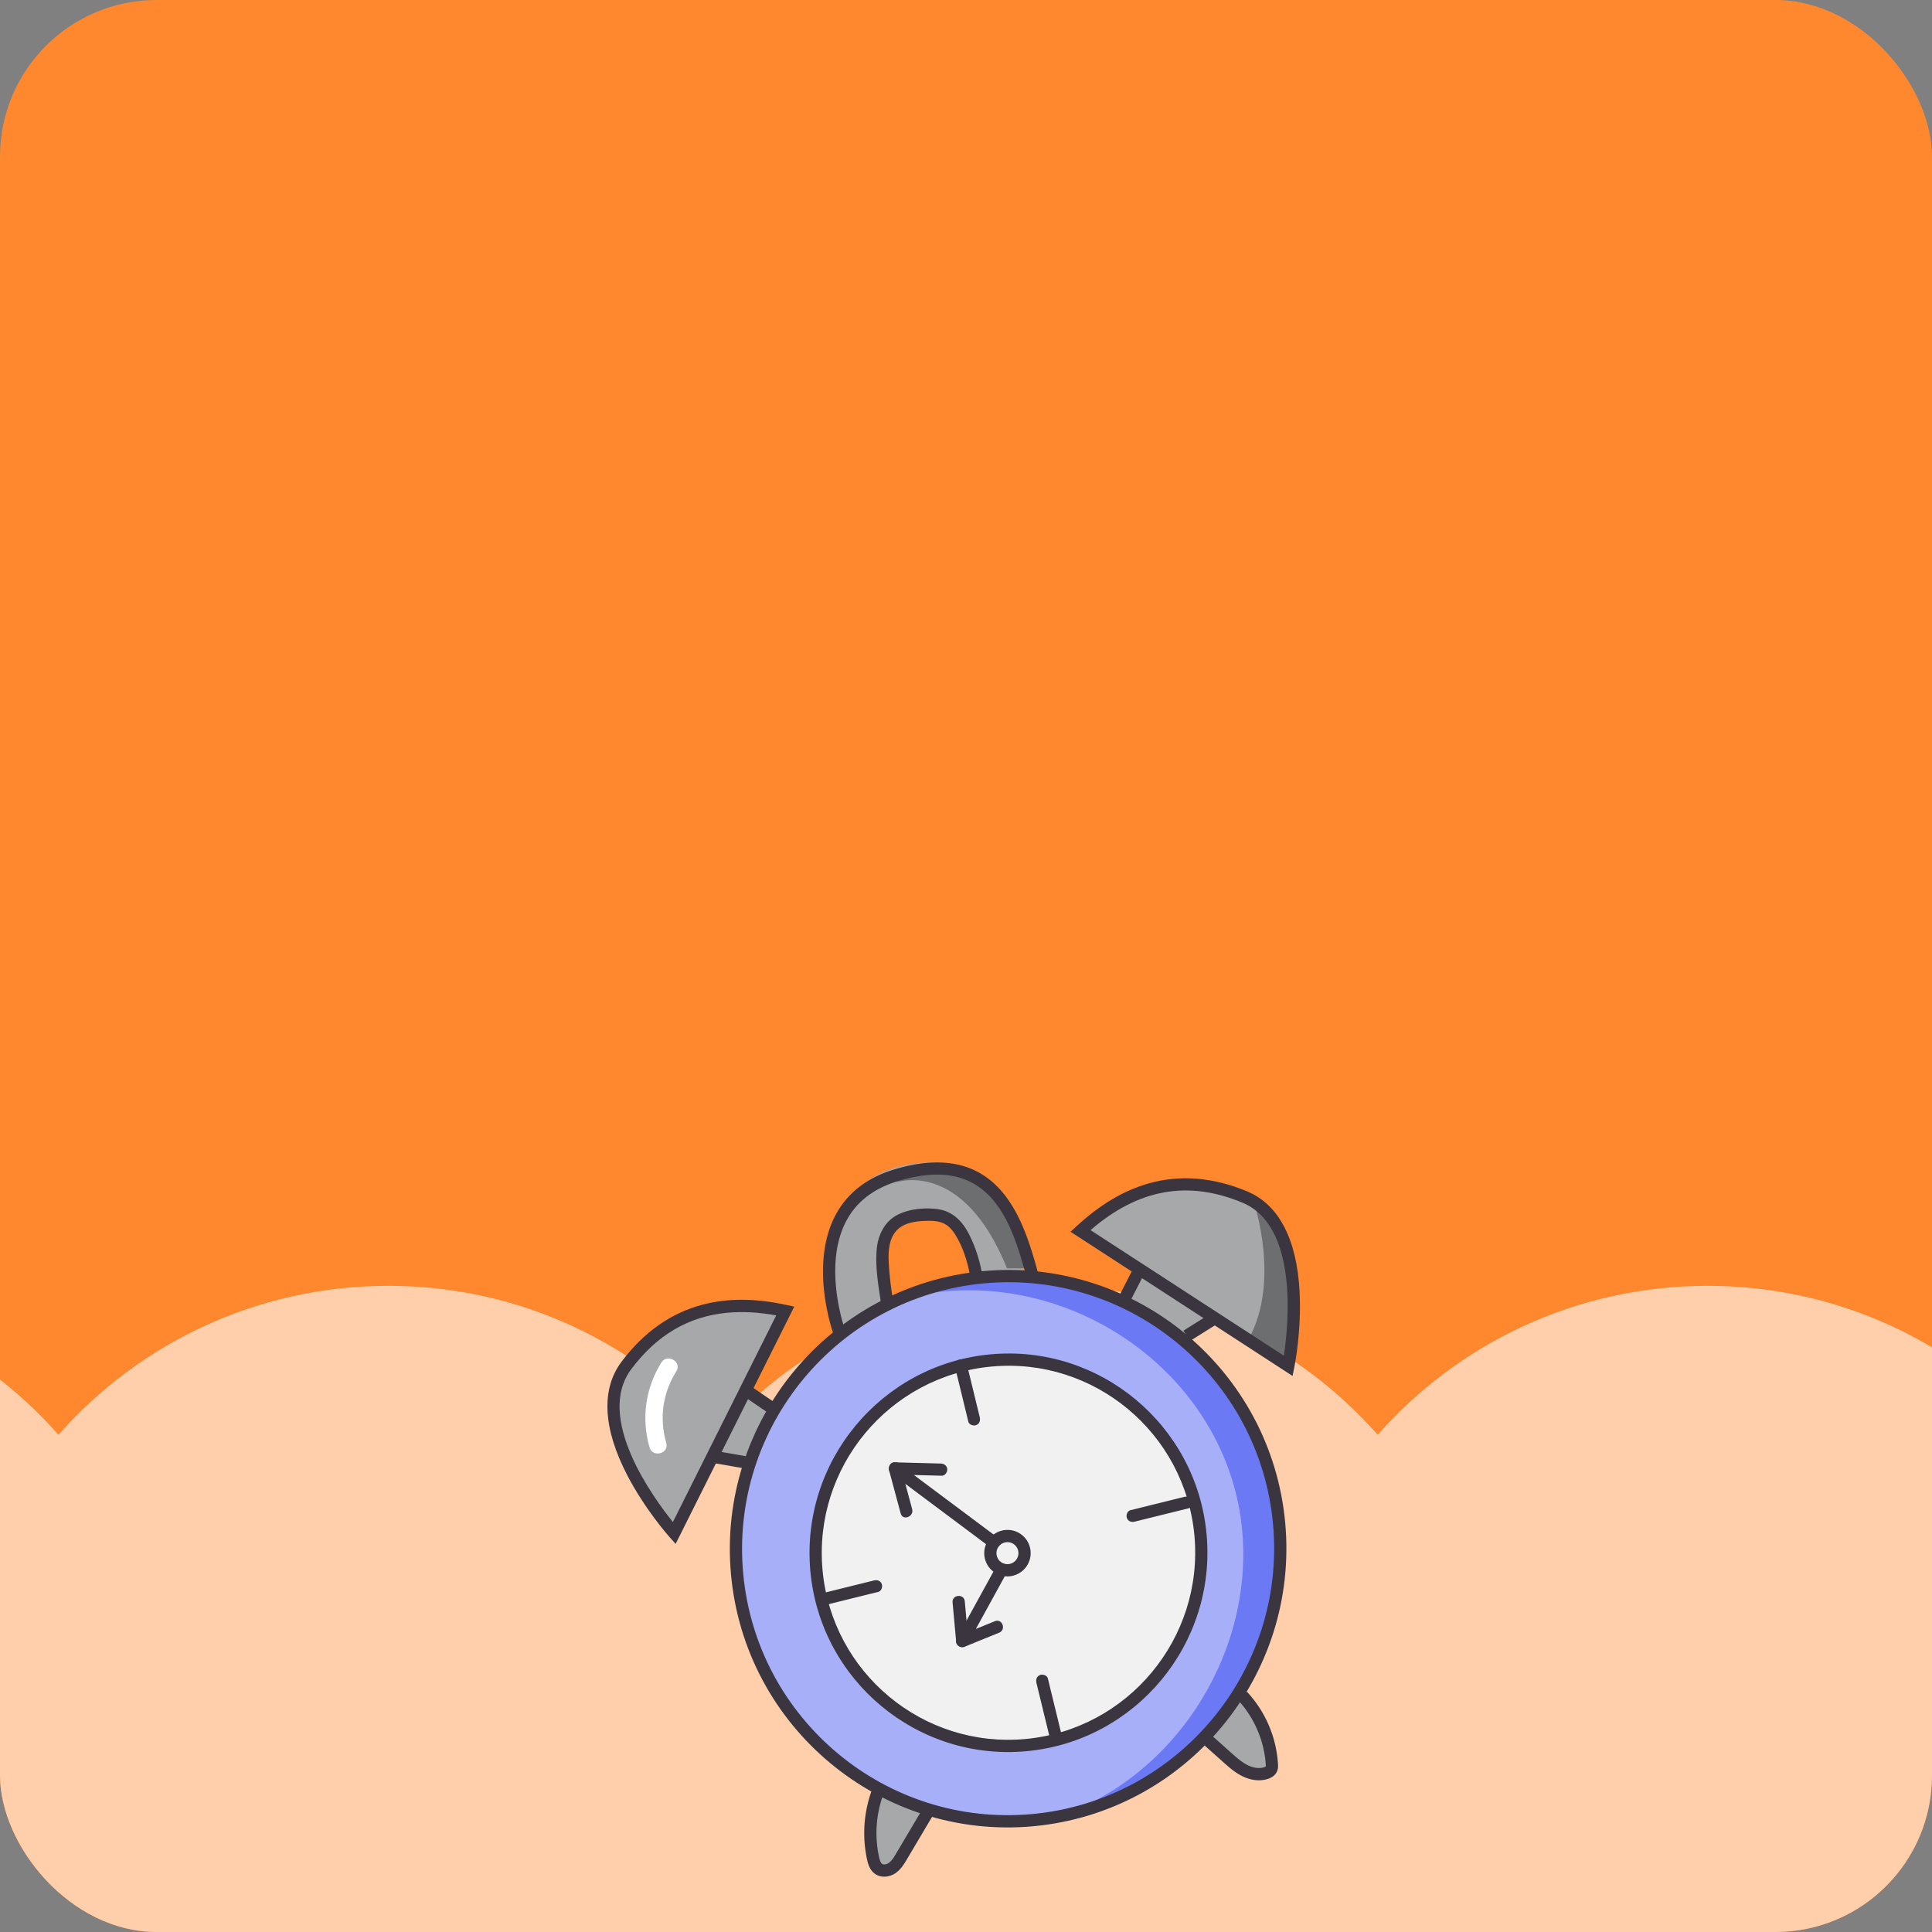 <?xml version="1.0" encoding="UTF-8"?> <svg xmlns="http://www.w3.org/2000/svg" width="296" height="296" fill="none"><rect width="100%" height="100%" fill="#808080" stroke="none"/><g clip-path="url(#a)"><rect width="296" height="296" fill="#FF882E" rx="24"></rect><path fill="#FFCFAB" d="M362.69 197c37.209 0 67.373 30.164 67.373 67.373v269.493c0 37.209-30.164 67.373-67.373 67.373-20.127 0-38.193-8.827-50.539-22.82-12.345 13.993-30.41 22.82-50.538 22.82s-38.193-8.827-50.539-22.821c-12.345 13.993-30.41 22.821-50.538 22.821-20.118 0-38.176-8.819-50.521-22.801-12.345 13.982-30.404 22.801-50.522 22.801-20.128 0-38.194-8.827-50.539-22.821-12.345 13.993-30.41 22.821-50.538 22.821-20.118 0-38.176-8.819-50.521-22.801-12.345 13.982-30.404 22.801-50.522 22.801-37.209 0-67.373-30.164-67.373-67.373V264.373c0-37.209 30.164-67.373 67.373-67.373 20.118 0 38.177 8.818 50.522 22.8C-79.76 205.818-61.703 197-41.585 197c20.127 0 38.193 8.827 50.538 22.819C21.3 205.826 39.366 197 59.494 197c20.117 0 38.176 8.818 50.521 22.8 12.345-13.982 30.403-22.8 50.521-22.8 20.127 0 38.193 8.827 50.538 22.819C223.42 205.826 241.486 197 261.613 197s38.193 8.827 50.538 22.819C324.497 205.826 342.563 197 362.69 197"></path><path fill="#F1F1F2" d="M177.272 256.886c10.462-12.614 8.75-31.335-3.824-41.815s-31.246-8.749-41.708 3.866-8.75 31.335 3.824 41.814c12.573 10.48 31.247 8.749 41.708-3.865"></path><path fill="#A6A8AA" d="M173.42 196.822c.414-.597-.109-1.674.679-2.912l-8.863-4.954s10.28-11.767 23.557-6.248c13.278 5.519 6.831 25.932 6.831 25.932l-9.653-6.458c-1.297 1.307-4.028 1.89-5.326 3.196a15.7 15.7 0 0 0-6.554-4.884c-.293-.116-2.083-1.161-2.151-1.472-.056-.253 1.331-1.987 1.48-2.2M117.801 215.366c-.653-.313-2.266-1.186-3.561-1.873l5.712-12.391s-14.623-3.944-23.45 7.438 6.833 25.933 6.833 25.933l6.103-11.743q2.657.74 5.314 1.479a15.8 15.8 0 0 1 3.291-7.495c.198-.246.419-.548.325-.85-.077-.248-.333-.386-.567-.498M136.166 199.365s-5.585-10.658 3.33-13.021 10.185 8.854 10.185 8.854l8.434-.882s-3.638-19.951-20.419-15.579c-15.535 4.048-8.929 25.575-8.929 25.575s6.384-4.411 7.399-4.947"></path><path fill="#A6AFF8" d="M144.075 197.048c-22.146 5.873-35.359 28.62-29.515 50.807s28.535 35.411 50.681 29.537c22.146-5.873 35.359-28.62 29.515-50.807-5.846-22.185-28.535-35.411-50.681-29.537m18.064 68.575c-15.656 4.153-31.698-5.197-35.831-20.883-4.132-15.686 5.211-31.768 20.867-35.921s31.699 5.197 35.831 20.883-5.208 31.767-20.867 35.921"></path><path fill="#A6A8AA" d="M190.317 260.114c2.051 2.167 3.35 6.276 4.587 8.992.197.434.388.902.313 1.374-.137.86-1.141 1.353-2.003 1.247s-1.605-.641-2.303-1.158c-1.486-1.098-4.91-2.599-6.395-3.698zM134.435 274.667c-.715 2.901-.814 7.642-.552 10.617.042.474.108.978.405 1.349.543.68 1.658.611 2.356.09.697-.521 1.078-1.352 1.432-2.148.751-1.692 2.987-4.694 3.738-6.386z"></path><path fill="#6B79F4" d="M143.072 197.104c-1.68.446-4.613 1.629-6.188 2.251.349-.101.694-.211 1.049-.305 22.263-5.904 45.669 7.904 51.29 29.24 5.197 19.728-6.133 41.813-25.437 49.44 23.202-4.107 36.341-29.78 31.169-50.869-5.827-23.751-29.621-35.661-51.883-29.757"></path><path fill="#6D6E70" d="M192.125 184.298s4.085 12.013-.827 20.867l5.736 3.979c-.002 0 5.011-18.322-4.909-24.846M137.22 181.173s10.212-3.803 17.067 13.147l3.826-.005c-.002 0-5.743-20.521-20.893-13.142"></path><path fill="#fff" d="M101.323 208.756c-2.441 3.92-3.085 8.554-1.812 12.992.471 1.642 3.041.968 2.567-.681-1.092-3.807-.555-7.612 1.54-10.974.908-1.456-1.389-2.789-2.295-1.337"></path><path fill="#3A353E" d="M158.333 279.796c-23.411 2.174-44.198-15.133-46.338-38.58s15.164-44.288 38.575-46.462c23.411-2.173 44.198 15.134 46.339 38.581s-15.166 44.288-38.576 46.461m-7.592-83.173c-22.382 2.078-38.926 22.005-36.88 44.422s21.92 38.96 44.302 36.882 38.926-22.005 36.879-44.421c-2.046-22.416-21.919-38.961-44.301-36.883"></path><path fill="#3A353E" d="M157.282 268.298c-16.737 1.554-31.597-10.82-33.127-27.581-1.53-16.763 10.841-31.663 27.577-33.217 16.738-1.554 31.598 10.82 33.128 27.581 1.53 16.763-10.842 31.663-27.578 33.217m-5.379-58.929c-15.708 1.458-27.32 15.444-25.883 31.176 1.436 15.732 15.384 27.344 31.092 25.885s27.32-15.444 25.883-31.174c-1.436-15.731-15.384-27.345-31.092-25.887M198.032 210.807l-34.012-22.089.887-.821c3.627-3.353 7.26-5.511 11.106-6.595 4.809-1.356 9.886-.939 15.09 1.239 4.843 2.027 7.613 7.376 8.011 15.472.293 5.942-.763 11.222-.809 11.444zm-30.952-22.34 29.621 19.239c.703-4.677 2.262-19.842-6.323-23.434-8.357-3.498-15.99-2.127-23.298 4.195M103.515 236.537l-.918-1.025c-.151-.169-3.729-4.184-6.476-9.456-3.744-7.183-4.057-13.204-.904-17.416 3.388-4.524 7.555-7.467 12.386-8.744 3.864-1.021 8.085-1.01 12.906.036l1.178.256zm7.925-35.414c-5.952.553-10.812 3.418-14.724 8.644-5.595 7.471 3.41 19.747 6.379 23.421l15.827-31.657c-2.667-.486-5.157-.624-7.482-.408"></path><path fill="#3A353E" d="m109.852 222.337-.321 1.852 4.4.764.321-1.852zM115.3 212.566l-1.054 1.554 3.287 2.241 1.055-1.554zM173.528 194.521l-2.263 4.425 1.665.855 2.263-4.424zM185.763 201.077l-4.452 2.792.992 1.591 4.452-2.792zM193.311 272.736c-.973.091-2.021-.127-3.037-.641-1.118-.565-2.019-1.369-2.889-2.145l-3.387-3.023 1.247-1.403 3.387 3.023c.781.697 1.589 1.418 2.488 1.873.893.453 1.823.576 2.547.342a.9.9 0 0 0 .268-.129 2 2 0 0 0-.006-.24c-.219-3.644-1.772-7.263-4.261-9.929l1.368-1.284a17.85 17.85 0 0 1 4.763 11.097c.019.317.027.688-.13 1.075-.158.386-.531.906-1.428 1.197a4.3 4.3 0 0 1-.93.187M135.743 287.509c-.62.058-1.229-.085-1.708-.435-.746-.543-1.019-1.396-1.188-2.158a19.13 19.13 0 0 1 .777-10.782l1.752.663a17.23 17.23 0 0 0-.7 9.71c.087.396.219.873.461 1.05.227.165.693.098 1.039-.148.47-.335.818-.923 1.154-1.491l3.989-6.734 1.611.956-3.989 6.734c-.395.666-.887 1.496-1.677 2.062a3.14 3.14 0 0 1-1.521.573M136.822 199.336c-.31-2.031-.578-4.086-.67-6.138-.075-1.685.098-3.671 1.429-4.884 1.269-1.156 3.353-1.289 4.982-1.27.843.008 1.737.156 2.447.637.65.44 1.121 1.09 1.514 1.758 1.106 1.877 1.771 4.102 2.138 6.239.203 1.182 2.071 1.018 1.867-.174-.398-2.304-1.09-4.572-2.191-6.639-1.003-1.883-2.498-3.324-4.687-3.614-2.015-.268-4.469-.039-6.273.942-1.894 1.03-2.861 3.078-3.052 5.163-.249 2.689.228 5.504.631 8.155.179 1.186 2.046 1.02 1.865-.175"></path><path fill="#3A353E" d="M127.705 204.409c-.038-.103-.933-2.59-1.374-6.024-.594-4.595-.076-8.699 1.499-11.869 1.755-3.532 4.789-5.986 9.021-7.295 5.242-1.62 9.645-1.485 13.089.403 5.721 3.136 7.732 10.437 9.201 15.768l-1.807.501c-1.456-5.289-3.268-11.868-8.295-14.624-3.025-1.658-6.831-1.741-11.636-.256-3.722 1.151-6.378 3.282-7.895 6.336-3.428 6.901-.076 16.322-.041 16.415zM146.344 209.541l2.008 8.249c.119.491.776.712 1.207.545.521-.2.668-.715.547-1.209l-2.008-8.249c-.118-.492-.776-.711-1.207-.546-.519.199-.667.713-.547 1.21M158.793 257.841l2.008 8.249c.119.491.777.712 1.208.545.52-.2.668-.715.547-1.21l-2.008-8.248c-.119-.492-.777-.713-1.208-.546-.52.198-.668.713-.547 1.21M181.429 229.337l-8.228 2.038c-.49.121-.712.775-.546 1.208.197.519.712.667 1.206.544l8.228-2.038c.491-.121.712-.775.546-1.207-.197-.519-.71-.667-1.206-.545M133.886 242.143l-8.228 2.038c-.491.121-.712.776-.546 1.208.197.52.712.668 1.206.544l8.228-2.038c.49-.121.712-.775.546-1.207-.197-.52-.711-.668-1.206-.545M154.676 241.503a3.56 3.56 0 0 1-3.866-3.218 3.57 3.57 0 0 1 3.218-3.875 3.556 3.556 0 0 1 3.864 3.217 3.57 3.57 0 0 1-3.216 3.876m-.477-5.223a1.683 1.683 0 0 0 .306 3.355 1.69 1.69 0 0 0 1.522-1.833 1.68 1.68 0 0 0-1.828-1.522"></path><path fill="#3A353E" d="m152.893 235.604-13.309-9.943q-.941-.705-1.884-1.408l-.514 1.655 7.096.187c.506.014.89-.559.848-1.021-.051-.555-.51-.834-1.018-.848l-7.096-.186c-.816-.022-1.126 1.198-.514 1.655l13.309 9.944 1.884 1.408c.963.722 2.166-.719 1.198-1.443"></path><path fill="#3A353E" d="m136.224 225.3 1.771 6.581c.314 1.164 2.068.495 1.756-.664l-1.771-6.581c-.314-1.164-2.068-.495-1.756.664M152.618 240.028q-2.65 4.826-5.301 9.652l-.745 1.356c-.397.723.446 1.574 1.179 1.275q2.67-1.085 5.339-2.174c1.115-.455.461-2.213-.661-1.756q-2.669 1.085-5.338 2.174l1.179 1.274q2.65-4.826 5.301-9.652.372-.679.745-1.356c.583-1.061-1.118-1.847-1.698-.793"></path><path fill="#3A353E" d="m148.361 251.346-.55-6.019c-.11-1.203-1.979-1.031-1.869.173l.55 6.02c.111 1.203 1.979 1.033 1.869-.174"></path></g><defs><clipPath id="a"><rect width="296" height="296" fill="#fff" rx="24"></rect></clipPath></defs></svg> 